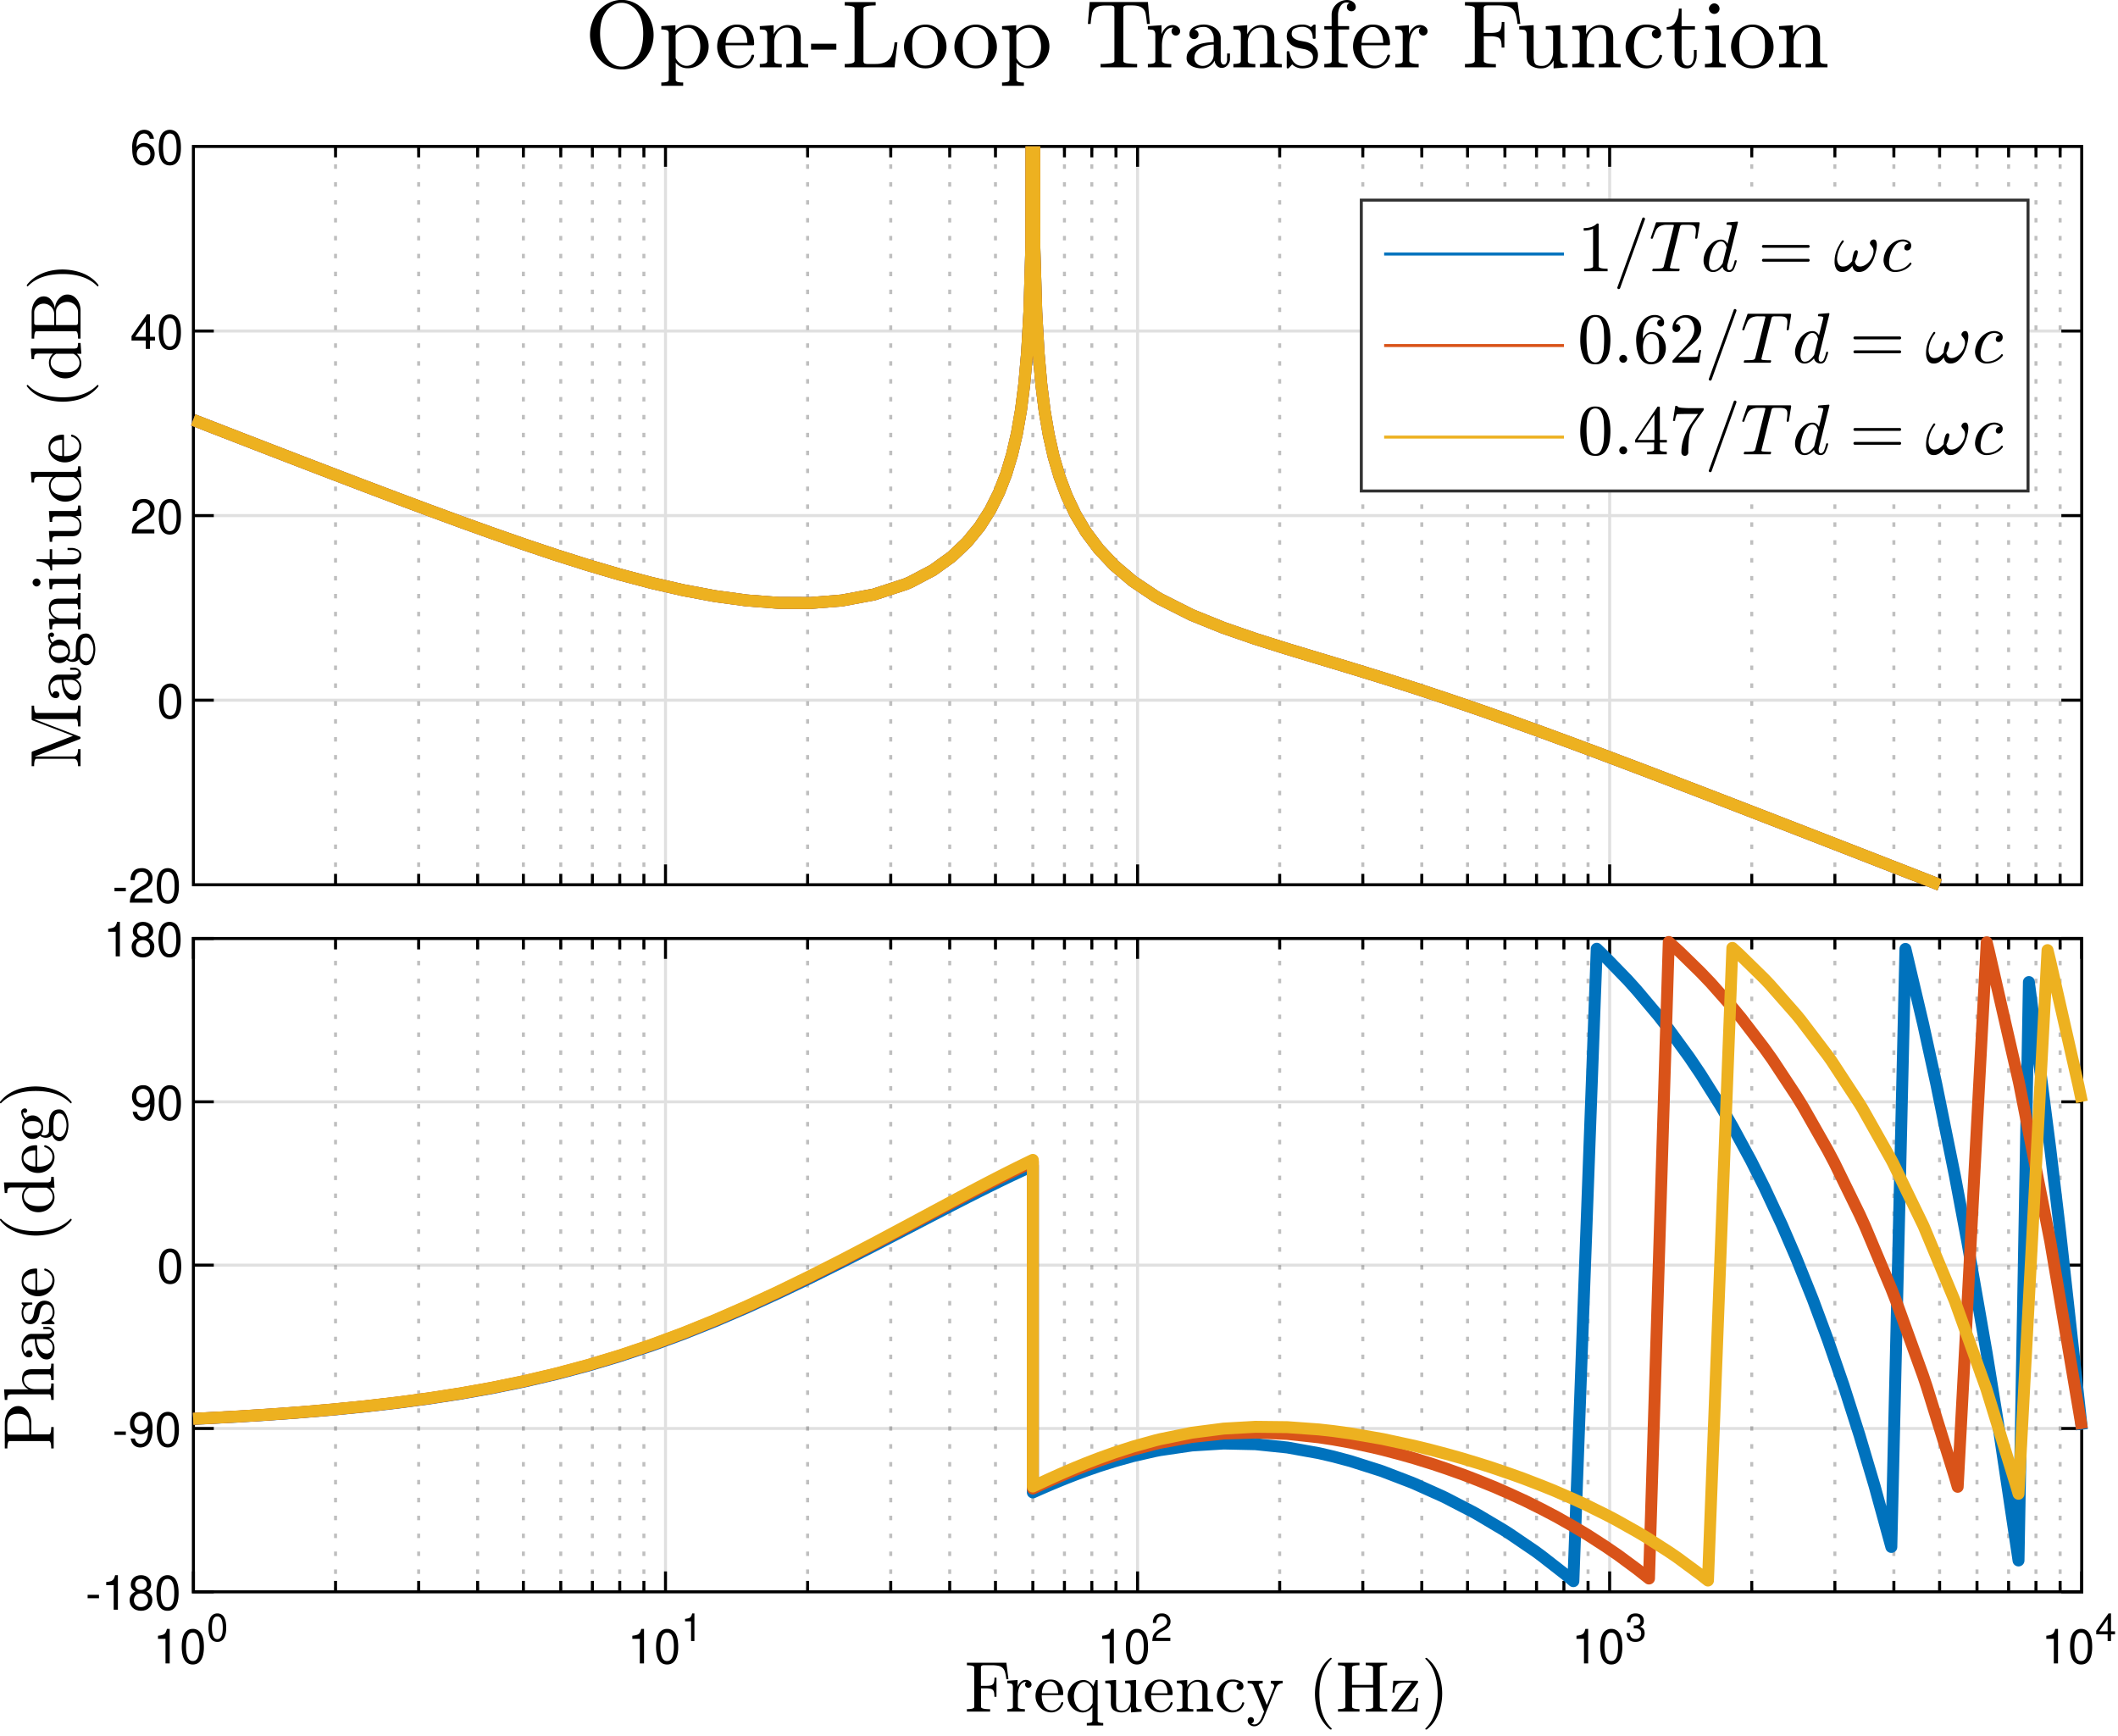 <svg xmlns="http://www.w3.org/2000/svg" xmlns:xlink="http://www.w3.org/1999/xlink" width="355pt" height="388" viewBox="0 0 355 291"><rect x="0" y="0" width="355" height="291" fill="#808080" stroke="none"/><path d="M-31.33-13.709h420v315h-420z" fill="#fff"/><path d="M32.42 148.291h316.5V24.541H32.42z" fill="#fff"/><path stroke-width=".5" stroke-dasharray=".75,2.25" stroke-linejoin="bevel" fill="none" stroke="#000" stroke-opacity=".251" d="M56.239 148.291V24.541M70.172 148.291V24.541M80.058 148.291V24.541M87.726 148.291V24.541M93.991 148.291V24.541M99.288 148.291V24.541M103.877 148.291V24.541M107.924 148.291V24.541M135.364 148.291V24.541M149.297 148.291V24.541M159.183 148.291V24.541M166.851 148.291V24.541M173.116 148.291V24.541M178.413 148.291V24.541M183.002 148.291V24.541M187.05 148.291V24.541M214.49 148.291V24.541M228.422 148.291V24.541M238.308 148.291V24.541M245.976 148.291V24.541M252.241 148.291V24.541M257.538 148.291V24.541M262.127 148.291V24.541M266.174 148.291V24.541M293.614 148.291V24.541M307.547 148.291V24.541M317.433 148.291V24.541M325.101 148.291V24.541M331.366 148.291V24.541M336.663 148.291V24.541M341.252 148.291V24.541M345.3 148.291V24.541"/><path stroke-width=".5" stroke-linejoin="round" fill="none" stroke="#323232" stroke-opacity=".149" d="M32.42 148.291V24.541M111.545 148.291V24.541M190.67 148.291V24.541M269.795 148.291V24.541M348.92 148.291V24.541M348.92 148.291H32.42M348.92 117.354H32.42M348.92 86.416H32.42M348.92 55.479H32.42M348.92 24.541H32.42"/><path stroke-width=".5" stroke-linecap="square" stroke-linejoin="round" fill="none" stroke="#000" d="M32.42 148.291h316.5M32.42 24.541h316.5M32.42 148.291v-3.165M111.545 148.291v-3.165M190.67 148.291v-3.165M269.795 148.291v-3.165M348.92 148.291v-3.165M32.42 24.541v3.165M111.545 24.541v3.165M190.67 24.541v3.165M269.795 24.541v3.165M348.92 24.541v3.165M32.42 148.291v-1.582M56.239 148.291v-1.582M70.172 148.291v-1.582M80.058 148.291v-1.582M87.726 148.291v-1.582M93.991 148.291v-1.582M99.288 148.291v-1.582M103.877 148.291v-1.582M107.924 148.291v-1.582M111.545 148.291v-1.582M135.364 148.291v-1.582M149.297 148.291v-1.582M159.183 148.291v-1.582M166.851 148.291v-1.582M173.116 148.291v-1.582M178.413 148.291v-1.582M183.002 148.291v-1.582M187.05 148.291v-1.582M190.67 148.291v-1.582M214.49 148.291v-1.582M228.422 148.291v-1.582M238.308 148.291v-1.582M245.976 148.291v-1.582M252.241 148.291v-1.582M257.538 148.291v-1.582M262.127 148.291v-1.582M266.174 148.291v-1.582M269.795 148.291v-1.582M293.614 148.291v-1.582M307.547 148.291v-1.582M317.433 148.291v-1.582M325.101 148.291v-1.582M331.366 148.291v-1.582M336.663 148.291v-1.582M341.252 148.291v-1.582M345.3 148.291v-1.582M348.92 148.291v-1.582M32.42 24.541v1.583M56.239 24.541v1.583M70.172 24.541v1.583M80.058 24.541v1.583M87.726 24.541v1.583M93.991 24.541v1.583M99.288 24.541v1.583M103.877 24.541v1.583M107.924 24.541v1.583M111.545 24.541v1.583M135.364 24.541v1.583M149.297 24.541v1.583M159.183 24.541v1.583M166.851 24.541v1.583M173.116 24.541v1.583M178.413 24.541v1.583M183.002 24.541v1.583M187.05 24.541v1.583M190.67 24.541v1.583M214.49 24.541v1.583M228.422 24.541v1.583M238.308 24.541v1.583M245.976 24.541v1.583M252.241 24.541v1.583M257.538 24.541v1.583M262.127 24.541v1.583M266.174 24.541v1.583M269.795 24.541v1.583M293.614 24.541v1.583M307.547 24.541v1.583M317.433 24.541v1.583M325.101 24.541v1.583M331.366 24.541v1.583M336.663 24.541v1.583M341.252 24.541v1.583M345.3 24.541v1.583M348.92 24.541v1.583M32.42 148.291V24.541M348.92 148.291V24.541M32.42 148.291h3.165M32.42 117.354h3.165M32.42 86.416h3.165M32.42 55.479h3.165M32.42 24.541h3.165M348.92 148.291h-3.165M348.92 117.354h-3.165M348.92 86.416h-3.165M348.92 55.479h-3.165M348.92 24.541h-3.165"/><symbol id="a"><path d="M.238.072H0V0h.238v.072z"/></symbol><symbol id="b"><path d="M.472.086H.099c.009.06.041.098.128.151l.1.056c.099.055.15.129.15.218a.21.21 0 0 1-.066.155.227.227 0 0 1-.161.056C.16.722.093.69.054.628A.282.282 0 0 1 .016.472h.088a.257.257 0 0 0 .021.102.135.135 0 0 0 .122.071c.08 0 .14-.058.14-.136C.387.451.354.401.291.365L.199.311C.051.226.008.158 0 0h.472v.086z"/></symbol><symbol id="c"><path d="M.232.746A.203.203 0 0 1 .069.667C.023.603 0 .507 0 .373 0 .129.08 0 .232 0c.15 0 .232.129.232.367 0 .14-.022.234-.069.3a.2.2 0 0 1-.163.079m0-.078C.327.668.374.571.374.375.374.169.328.073.23.073c-.093 0-.14.1-.14.299 0 .199.047.296.142.296z"/></symbol><use xlink:href="#a" transform="matrix(8 0 0 -8 19.188 149.371)"/><use xlink:href="#b" transform="matrix(8 0 0 -8 21.756 151.283)"/><use xlink:href="#c" transform="matrix(8 0 0 -8 26.276 151.475)"/><use xlink:href="#c" transform="matrix(8 0 0 -8 26.664 120.538)"/><use xlink:href="#b" transform="matrix(8 0 0 -8 22.092 89.408)"/><use xlink:href="#c" transform="matrix(8 0 0 -8 26.612 89.6)"/><symbol id="d"><path d="M.299.175V0h.088v.175h.105v.079H.387v.469H.322L0 .268V.175h.299m0 .079H.077l.222.319V.254z"/></symbol><use xlink:href="#d" transform="matrix(8 0 0 -8 22.044 58.479)"/><use xlink:href="#c" transform="matrix(8 0 0 -8 26.612 58.663)"/><symbol id="e"><path d="M.455.558C.438.676.362.746.254.746a.223.223 0 0 1-.19-.103A.52.52 0 0 1 0 .353C0 .231.017.154.06.09A.2.2 0 0 1 .238 0C.373 0 .47.101.47.242.47.375.38.469.253.469A.189.189 0 0 1 .09.39c.001.179.057.278.158.278.062 0 .105-.04.119-.11h.088M.242.391C.327.391.38.331.38.235.38.144.32.078.239.078.157.078.095.147.095.239c0 .09.06.152.147.152z"/></symbol><use xlink:href="#e" transform="matrix(8 0 0 -8 22.164 27.725)"/><use xlink:href="#c" transform="matrix(8 0 0 -8 26.612 27.725)"/><symbol id="f"><path d="M0 0v.035c.069 0 .103.02.103.06v.521C.103.637.069.648 0 .648v.035h.189C.197.683.202.68.205.672L.423.106.64.672c.002.007.008.011.016.011h.189V.648C.777.648.743.638.743.616v-.55c0-.02.034-.03.103-.03V0H.555v.035c.068 0 .103.01.103.032v.582L.412.01A.016.016 0 0 0 .395 0C.387 0 .381.004.378.011l-.243.63V.094c0-.04.034-.059.103-.059V0H0z"/></symbol><use xlink:href="#f" transform="matrix(0 -12 -12 0 13.5 128.411)"/><symbol id="g"><path d="M0 .11C0 .15.016.18.047.205A.276.276 0 0 0 .159.26c.044.01.086.015.125.015v.041c0 .02-.004.038-.013.056a.111.111 0 0 1-.036.045.087.087 0 0 1-.053.017c-.044 0-.078-.01-.1-.03A.039.039 0 0 0 .111.39.048.048 0 0 0 .125.355.047.047 0 0 0 .111.321.046.046 0 0 0 .077.307a.047.047 0 0 0-.034.014.047.047 0 0 0-.014.034c0 .036.016.062.048.079a.218.218 0 0 0 .187.008.166.166 0 0 0 .067-.05.115.115 0 0 0 .026-.075V.092A.08.08 0 0 1 .365.056.027.027 0 0 1 .391.04c.011 0 .02.006.025.017a.079.079 0 0 1 .008.035v.064h.03V.092A.085.085 0 0 0 .44.05.091.091 0 0 0 .41.017.081.081 0 0 0 .367.005a.068.068 0 0 0-.05.023.088.088 0 0 0-.024.054A.145.145 0 0 0 .161 0a.258.258 0 0 0-.075.011.151.151 0 0 0-.062.035A.085.085 0 0 0 0 .11m.081 0C.081.086.09.066.107.05A.087.087 0 0 1 .168.026a.11.11 0 0 1 .059.016c.017.011.031.026.042.044.01.019.015.039.015.059v.104A.308.308 0 0 1 .191.234.185.185 0 0 1 .112.187.107.107 0 0 1 .082.11z"/></symbol><use xlink:href="#g" transform="matrix(0 -12 -12 0 13.635 117.353)"/><symbol id="h"><path d="M0 .128C0 .152.009.173.026.19c.017.018.038.03.061.038a.1.1 0 0 0-.03.038.127.127 0 0 0 .02.132.14.14 0 0 0-.034.162.17.17 0 0 0 .09.078c.02.006.04.01.061.01.04 0 .076-.012.107-.035A.147.147 0 0 0 .408.66.045.045 0 0 0 .443.644.053.053 0 0 0 .457.607a.03.03 0 0 0-.01-.022.03.03 0 0 0-.043 0 .03.03 0 0 0-.009.022c0 .012.004.02.012.026A.124.124 0 0 1 .318.597a.133.133 0 0 0 .03-.044.132.132 0 0 0-.012-.128.16.16 0 0 0-.063-.053.178.178 0 0 0-.179.01.073.073 0 0 1 .003-.09.057.057 0 0 1 .044-.02h.082C.263.273.3.27.331.263A.16.16 0 0 0 .41.22C.432.198.443.167.443.128A.088.088 0 0 0 .406.055.23.23 0 0 0 .317.013.384.384 0 0 0 .222 0a.391.391 0 0 0-.096.013.23.23 0 0 0-.089.042A.088.088 0 0 0 0 .128m.056 0A.07.07 0 0 1 .083.072.173.173 0 0 1 .15.038.26.26 0 0 1 .222.027a.26.26 0 0 1 .072.011.169.169 0 0 1 .066.034.07.07 0 0 1 .027.056C.387.163.371.185.34.196A.389.389 0 0 1 .223.21H.141A.087.087 0 0 1 .1.2.087.087 0 0 1 .056.127M.194.38C.251.38.28.42.28.5a.18.18 0 0 1-.018.086C.25.61.227.62.194.62.162.621.14.61.127.587A.18.18 0 0 1 .11.5c0-.022.003-.042.007-.06A.088.088 0 0 1 .142.397.075.075 0 0 1 .194.38z"/></symbol><use xlink:href="#h" transform="matrix(0 -12 -12 0 15.973 111.499)"/><symbol id="i"><path d="M0 0v.035c.023 0 .042.002.056.006.015.003.022.012.022.026V.34C.078.358.075.37.07.378a.032.032 0 0 1-.023.015A.27.27 0 0 1 0 .396v.035l.145.01V.345a.174.174 0 0 0 .06.07.148.148 0 0 0 .085.028C.336.442.37.43.394.409.417.387.429.353.429.307v-.24C.43.053.437.044.451.04A.243.243 0 0 1 .507.035V0H.278v.035c.023 0 .042.002.056.006.015.003.022.012.022.026v.237c0 .033-.004.06-.014.08C.332.405.313.416.284.416A.118.118 0 0 1 .188.37.164.164 0 0 1 .151.264V.067C.151.053.16.044.173.04A.24.24 0 0 1 .23.035V0H0z"/></symbol><use xlink:href="#i" transform="matrix(0 -12 -12 0 13.5 105.476)"/><symbol id="j"><path d="M0 0v.035c.023 0 .042.002.056.006.015.003.022.012.022.026V.34C.078.366.073.38.063.387a.13.13 0 0 1-.059.009v.035l.144.01V.068c0-.014.007-.023.02-.026a.193.193 0 0 1 .05-.006V0H0m.042.614c0 .014.006.027.017.038a.052.052 0 0 0 .066.01.056.056 0 0 0 .028-.048.052.052 0 0 0-.017-.038.053.053 0 0 0-.077 0 .052.052 0 0 0-.017.038z"/></symbol><use xlink:href="#j" transform="matrix(0 -12 -12 0 13.5 98.797)"/><symbol id="k"><path d="M.083.131v.276H0v.026c.044 0 .076.02.096.061.02.04.031.085.031.132h.029V.442h.14V.407h-.14V.133A.18.18 0 0 1 .169.061C.18.04.196.029.22.029.244.03.26.04.27.062a.17.17 0 0 1 .015.071v.06h.029V.13A.173.173 0 0 0 .301.07.12.12 0 0 0 .268.02.08.08 0 0 0 .213 0a.128.128 0 0 0-.095.036.132.132 0 0 0-.035.095z"/></symbol><use xlink:href="#k" transform="matrix(0 -12 -12 0 13.635 95.604)"/><symbol id="l"><path d="M.078.13v.221C.078.37.075.381.07.39a.032.032 0 0 1-.023.014A.27.27 0 0 1 0 .407v.035l.151.011V.13A.27.27 0 0 1 .157.07.052.052 0 0 1 .18.036a.122.122 0 0 1 .058-.01.1.1 0 0 1 .086.044c.02.03.031.064.031.102v.178C.356.37.354.381.348.39a.034.034 0 0 1-.023.014.262.262 0 0 1-.047.003v.035L.43.453v-.35c0-.019.003-.031.008-.04A.036.036 0 0 1 .46.05.324.324 0 0 1 .507.046V.011L.36 0v.084a.16.16 0 0 0-.051-.06A.124.124 0 0 0 .234 0 .193.193 0 0 0 .12.03C.092.05.078.084.078.13z"/></symbol><use xlink:href="#l" transform="matrix(0 -12 -12 0 13.635 90.809)"/><symbol id="m"><path d="M.21 0C.173 0 .137.01.104.032a.224.224 0 0 0-.076.084.24.24 0 0 0 .002.223c.02.035.047.063.08.083.035.02.072.031.113.031A.169.169 0 0 0 .348.395v.208c0 .018-.003.03-.009.039a.032.032 0 0 1-.023.014A.262.262 0 0 1 .27.66v.035l.148.011V.102c0-.018.003-.03.008-.039A.036.036 0 0 1 .449.05.324.324 0 0 1 .496.046V.011L.345 0v.063A.183.183 0 0 0 .21 0M.109.098A.142.142 0 0 1 .154.046a.11.11 0 0 1 .063-.02C.244.026.27.034.293.05s.04.037.052.062v.24a.152.152 0 0 1-.07.066.12.12 0 0 1-.047.01.118.118 0 0 1-.084-.03A.157.157 0 0 1 .1.321.36.36 0 0 1 .087.226C.087.2.088.176.09.156A.2.2 0 0 1 .109.098z"/></symbol><use xlink:href="#m" transform="matrix(0 -12 -12 0 13.635 84.101)"/><symbol id="n"><path d="M.221 0A.21.21 0 0 0 .11.032.232.232 0 0 0 0 .23c0 .04.009.077.026.112a.224.224 0 0 0 .075.085.184.184 0 0 0 .106.032c.03 0 .057-.005.08-.015A.147.147 0 0 0 .343.4.19.19 0 0 0 .376.337.28.28 0 0 0 .387.255C.387.247.384.242.377.242h-.29v-.01c0-.056.011-.103.034-.143C.143.049.18.029.23.029c.02 0 .04.005.057.014.017.01.032.022.045.038a.135.135 0 0 1 .026.052C.36.136.36.138.362.14a.009.009 0 0 0 .006.003h.009c.007 0 .01-.004.01-.013a.167.167 0 0 0-.06-.093A.168.168 0 0 0 .22 0M.088.267h.228c0 .025-.003.05-.01.076A.143.143 0 0 1 .27.407a.084.084 0 0 1-.064.026C.169.433.14.415.119.38A.22.22 0 0 1 .09.267z"/></symbol><use xlink:href="#n" transform="matrix(0 -12 -12 0 13.635 77.499)"/><symbol id="o"><path d="M.213.002a.488.488 0 0 0-.096.101.59.59 0 0 0-.104.256.793.793 0 0 0 .038.418C.07.821.091.861.118.9a.48.48 0 0 0 .1.101h.01L.231.997A.008.008 0 0 0 .235.991c0-.003 0-.005-.002-.006a.51.51 0 0 1-.134-.22.745.745 0 0 1-.028-.127A1.042 1.042 0 0 1 .062.5c0-.212.057-.373.17-.483C.234.015.235.012.235.01L.232.003C.23.001.229 0 .227 0h-.01C.216 0 .214 0 .214.002z"/></symbol><use xlink:href="#o" transform="matrix(0 -12 -12 0 16.5 67.334)"/><use xlink:href="#m" transform="matrix(0 -12 -12 0 13.635 63.434)"/><symbol id="p"><path d="M0 0v.035c.069 0 .103.01.103.032v.55c0 .02-.034.03-.103.03v.036h.368A.283.283 0 0 0 .47.663.207.207 0 0 0 .556.604.133.133 0 0 0 .59.514.128.128 0 0 0 .54.41.255.255 0 0 0 .423.357.214.214 0 0 0 .588.269.141.141 0 0 0 .616.184.153.153 0 0 0 .584.087.212.212 0 0 0 .5.022.26.26 0 0 0 .396 0H0m.19.067C.19.053.194.044.202.04A.112.112 0 0 1 .241.035h.127c.026 0 .05.007.072.02a.15.15 0 0 1 .073.13.18.18 0 0 1-.016.073.152.152 0 0 1-.047.06.107.107 0 0 1-.068.024H.19V.067m0 .301h.15a.149.149 0 0 1 .137.09.143.143 0 0 1-.022.149.117.117 0 0 1-.087.04H.212a.026.026 0 0 1-.016-.01C.192.634.19.627.19.618V.367z"/></symbol><use xlink:href="#p" transform="matrix(0 -12 -12 0 13.5 56.756)"/><symbol id="q"><path d="M.009 0C.003 0 0 .003 0 .009c0 .003 0 .005.002.006.114.111.17.273.17.485 0 .212-.055.373-.168.483C0 .985 0 .987 0 .99c0 .002 0 .004.002.006A.009.009 0 0 0 .01 1h.01C.02 1 .021 1 .022.998A.492.492 0 0 0 .143.86a.624.624 0 0 0 .07-.172.786.786 0 0 0-.028-.462.557.557 0 0 0-.066-.123.483.483 0 0 0-.1-.103h-.01z"/></symbol><use xlink:href="#q" transform="matrix(0 -12 -12 0 16.5 47.992)"/><path stroke-width="2" stroke-linejoin="round" fill="none" stroke="#0072bd" d="m32.382 70.376 2.17.844 5.33 2.069 5.33 2.064 5.328 2.056 5.33 2.047 5.33 2.034 5.329 2.016 5.329 1.992 5.33 1.96 5.329 1.916 5.33 1.86 5.329 1.786 5.329 1.69 5.33 1.566 5.329 1.413 5.33 1.225 5.328.996 5.33.725 5.33.404 5.329.027 5.329-.427 5.33-.994 5.329-1.742.78-.334 3.786-1.995 3.129-2.248 2.585-2.447 2.135-2.616 1.763-2.769 1.458-2.923 1.203-3.093.995-3.295.821-3.554.679-3.909.56-4.429.464-5.264.382-6.812.316-10.641.026-17.047M173.352 24.527l.025 17.072.316 10.672.383 6.849.463 5.309.56 4.483.68 3.974.82 3.635.995 3.393 1.204 3.213 1.457 3.072 1.764 2.955 2.135 2.85 2.585 2.751 3.128 2.649 3.787 2.542.78.457 5.33 2.684 5.329 2.153 5.329 1.842 5.33 1.678.14.042 5.174 1.563.015.005 2.418.726 2.74.828.171.052 5.004 1.541.325.1 4.849 1.544.48.154 4.694 1.55.636.21 4.538 1.55.792.27 4.382 1.543.947.334 4.227 1.525 1.102.397 4.072 1.498 1.258.462 3.916 1.463 1.413.528 3.76 1.42 1.57.593 3.605 1.374 1.724.658 3.45 1.323 1.88.721 3.294 1.27 2.035.785 3.139 1.215 2.19.848 2.984 1.158 2.345.91 2.829 1.1 2.5.972 2.674 1.04 2.656 1.035 2.518.982 2.812 1.096 2.362.921 2.967 1.158 2.207.861.565.221"/><path stroke-width="2" stroke-linejoin="round" fill="none" stroke="#d95319" d="m32.382 70.376 2.17.844 5.33 2.069 5.33 2.064 5.328 2.056 5.33 2.047 5.33 2.034 5.329 2.016 5.329 1.992 5.33 1.96 5.329 1.916 5.33 1.86 5.329 1.786 5.329 1.69 5.33 1.566 5.329 1.413 5.33 1.225 5.328.996 5.33.725 5.33.404 5.329.027 5.329-.427 5.33-.994 5.329-1.742.78-.334 3.786-1.995 3.129-2.248 2.585-2.447 2.135-2.616 1.763-2.769 1.458-2.923 1.203-3.093.995-3.295.821-3.554.679-3.909.56-4.429.464-5.264.382-6.812.316-10.641.026-17.047M173.352 24.527l.025 17.072.316 10.672.383 6.849.463 5.309.56 4.483.68 3.974.82 3.635.995 3.393 1.204 3.213 1.457 3.072 1.764 2.955 2.135 2.85 2.585 2.751 3.128 2.649 3.787 2.542.78.457 5.33 2.684 5.329 2.153 5.329 1.842 5.33 1.678 5.329 1.61 2.418.726 2.911.88 3.415 1.052 1.914.59 3.26 1.037 2.07.66 3.104 1.025 2.225.735 2.95 1.007 2.38.814 2.793.983 2.536.893 2.638.951 2.691.971 2.483.913 2.847 1.047 2.327.87 3.002 1.12 2.172.821 3.158 1.193 2.016.769 3.313 1.263 1.861.714 3.468 1.33 1.706.658 3.624 1.397 1.55.6 3.779 1.463 1.395.541 3.934 1.527 1.24.482 4.09 1.59 1.084.422 4.245 1.653.93.362 4.4 1.716.773.302 4.556 1.777.618.241 2.154.841"/><path stroke-width="2" stroke-linejoin="round" fill="none" stroke="#edb120" d="m32.382 70.376 2.17.844 5.33 2.069 5.33 2.064 5.328 2.056 5.33 2.047 5.33 2.034 5.329 2.016 5.329 1.992 5.33 1.96 5.329 1.916 5.33 1.86 5.329 1.786 5.329 1.69 5.33 1.566 5.329 1.413 5.33 1.225 5.328.996 5.33.725 5.33.404 5.329.027 5.329-.427 5.33-.994 5.329-1.742.78-.334 3.786-1.995 3.129-2.248 2.585-2.447 2.135-2.616 1.763-2.769 1.458-2.923 1.203-3.093.995-3.295.821-3.554.679-3.909.56-4.429.464-5.264.382-6.812.316-10.641.026-17.047M173.352 24.527l.025 17.072.316 10.672.383 6.849.463 5.309.56 4.483.68 3.974.82 3.635.995 3.393 1.204 3.213 1.457 3.072 1.764 2.955 2.135 2.85 2.585 2.751 3.128 2.649 3.787 2.542.78.457 5.33 2.684 5.329 2.153 5.329 1.842 5.33 1.678 5.329 1.61 2.418.726 2.911.88 5.33 1.641 5.329 1.698 2.642.872 2.687.888 2.487.85 2.843.97 2.33.822 2.999 1.055 2.176.785 3.153 1.137 2.02.743 3.31 1.217 1.865.697 3.464 1.294 1.71.646 3.62 1.367 1.554.593 3.775 1.439 1.399.536 3.93 1.508 1.244.48 4.086 1.575 1.088.421 4.241 1.642.933.362 4.396 1.706.778.302 4.552 1.77.622.242 4.707 1.833.467.182 4.863 1.896.31.121 5.019 1.958.156.06 2.616 1.022"/><path d="M32.42 266.791h316.5v-109.5H32.42z" fill="#fff"/><path stroke-width=".5" stroke-dasharray=".75,2.25" stroke-linejoin="bevel" fill="none" stroke="#000" stroke-opacity=".251" d="M56.239 266.791v-109.5M70.172 266.791v-109.5M80.058 266.791v-109.5M87.726 266.791v-109.5M93.991 266.791v-109.5M99.288 266.791v-109.5M103.877 266.791v-109.5M107.924 266.791v-109.5M135.364 266.791v-109.5M149.297 266.791v-109.5M159.183 266.791v-109.5M166.851 266.791v-109.5M173.116 266.791v-109.5M178.413 266.791v-109.5M183.002 266.791v-109.5M187.05 266.791v-109.5M214.49 266.791v-109.5M228.422 266.791v-109.5M238.308 266.791v-109.5M245.976 266.791v-109.5M252.241 266.791v-109.5M257.538 266.791v-109.5M262.127 266.791v-109.5M266.174 266.791v-109.5M293.614 266.791v-109.5M307.547 266.791v-109.5M317.433 266.791v-109.5M325.101 266.791v-109.5M331.366 266.791v-109.5M336.663 266.791v-109.5M341.252 266.791v-109.5M345.3 266.791v-109.5"/><path stroke-width=".5" stroke-linejoin="round" fill="none" stroke="#323232" stroke-opacity=".149" d="M32.42 266.791v-109.5M111.545 266.791v-109.5M190.67 266.791v-109.5M269.795 266.791v-109.5M348.92 266.791v-109.5M348.92 266.791H32.42M348.92 239.416H32.42M348.92 212.041H32.42M348.92 184.666H32.42M348.92 157.291H32.42"/><path stroke-width=".5" stroke-linecap="square" stroke-linejoin="round" fill="none" stroke="#000" d="M32.42 266.791h316.5M32.42 157.291h316.5M32.42 266.791v-3.165M111.545 266.791v-3.165M190.67 266.791v-3.165M269.795 266.791v-3.165M348.92 266.791v-3.165M32.42 157.291v3.165M111.545 157.291v3.165M190.67 157.291v3.165M269.795 157.291v3.165M348.92 157.291v3.165M32.42 266.791v-1.582M56.239 266.791v-1.582M70.172 266.791v-1.582M80.058 266.791v-1.582M87.726 266.791v-1.582M93.991 266.791v-1.582M99.288 266.791v-1.582M103.877 266.791v-1.582M107.924 266.791v-1.582M111.545 266.791v-1.582M135.364 266.791v-1.582M149.297 266.791v-1.582M159.183 266.791v-1.582M166.851 266.791v-1.582M173.116 266.791v-1.582M178.413 266.791v-1.582M183.002 266.791v-1.582M187.05 266.791v-1.582M190.67 266.791v-1.582M214.49 266.791v-1.582M228.422 266.791v-1.582M238.308 266.791v-1.582M245.976 266.791v-1.582M252.241 266.791v-1.582M257.538 266.791v-1.582M262.127 266.791v-1.582M266.174 266.791v-1.582M269.795 266.791v-1.582M293.614 266.791v-1.582M307.547 266.791v-1.582M317.433 266.791v-1.582M325.101 266.791v-1.582M331.366 266.791v-1.582M336.663 266.791v-1.582M341.252 266.791v-1.582M345.3 266.791v-1.582M348.92 266.791v-1.582M32.42 157.291v1.583M56.239 157.291v1.583M70.172 157.291v1.583M80.058 157.291v1.583M87.726 157.291v1.583M93.991 157.291v1.583M99.288 157.291v1.583M103.877 157.291v1.583M107.924 157.291v1.583M111.545 157.291v1.583M135.364 157.291v1.583M149.297 157.291v1.583M159.183 157.291v1.583M166.851 157.291v1.583M173.116 157.291v1.583M178.413 157.291v1.583M183.002 157.291v1.583M187.05 157.291v1.583M190.67 157.291v1.583M214.49 157.291v1.583M228.422 157.291v1.583M238.308 157.291v1.583M245.976 157.291v1.583M252.241 157.291v1.583M257.538 157.291v1.583M262.127 157.291v1.583M266.174 157.291v1.583M269.795 157.291v1.583M293.614 157.291v1.583M307.547 157.291v1.583M317.433 157.291v1.583M325.101 157.291v1.583M331.366 157.291v1.583M336.663 157.291v1.583M341.252 157.291v1.583M345.3 157.291v1.583M348.92 157.291v1.583"/><symbol id="r"><path d="M.157.515V0h.088v.723H.187C.156.612.136.597 0 .579V.515h.157z"/></symbol><use xlink:href="#r" transform="matrix(8 0 0 -8 26.486 278.791)"/><use xlink:href="#c" transform="matrix(8 0 0 -8 30.462 278.975)"/><use xlink:href="#c" transform="matrix(6.4 0 0 -6.4 34.945 275.188)"/><use xlink:href="#r" transform="matrix(8 0 0 -8 105.986 278.791)"/><use xlink:href="#c" transform="matrix(8 0 0 -8 109.962 278.975)"/><use xlink:href="#r" transform="matrix(6.4 0 0 -6.4 114.823 275.041)"/><use xlink:href="#r" transform="matrix(8 0 0 -8 184.736 278.791)"/><use xlink:href="#c" transform="matrix(8 0 0 -8 188.712 278.975)"/><use xlink:href="#b" transform="matrix(6.4 0 0 -6.4 193.138 275.035)"/><use xlink:href="#r" transform="matrix(8 0 0 -8 264.236 278.791)"/><use xlink:href="#c" transform="matrix(8 0 0 -8 268.212 278.975)"/><symbol id="s"><path d="M.189.356h.048C.333.356.384.311.384.224.384.133.329.078.238.078c-.097 0-.144.049-.15.155H0A.307.307 0 0 1 .031.105C.068.035.137 0 .234 0c.146 0 .24.088.24.225 0 .092-.035.142-.12.172.066.027.099.077.099.15 0 .124-.081.199-.216.199C.094.746.018.666.015.513h.088a.206.206 0 0 0 .016.091c.02.041.064.065.119.065.078 0 .125-.047.125-.125C.363.493.345.462.306.445A.326.326 0 0 0 .189.43V.356z"/></symbol><use xlink:href="#s" transform="matrix(6.4 0 0 -6.4 272.625 275.188)"/><use xlink:href="#r" transform="matrix(8 0 0 -8 342.986 278.791)"/><use xlink:href="#c" transform="matrix(8 0 0 -8 346.962 278.975)"/><use xlink:href="#d" transform="matrix(6.4 0 0 -6.4 351.35 275.041)"/><path stroke-width=".5" stroke-linecap="square" stroke-linejoin="round" fill="none" stroke="#000" d="M32.42 266.791v-109.5M348.92 266.791v-109.5M32.42 266.791h3.165M32.42 239.416h3.165M32.42 212.041h3.165M32.42 184.666h3.165M32.42 157.291h3.165M348.92 266.791h-3.165M348.92 239.416h-3.165M348.92 212.041h-3.165M348.92 184.666h-3.165M348.92 157.291h-3.165"/><symbol id="t"><path d="M.354.404c.074.045.097.081.097.149 0 .114-.087.193-.213.193C.113.746.025.667.025.554c0-.069.023-.104.096-.15C.04.363 0 .304 0 .224 0 .092.097 0 .238 0c.14 0 .238.092.238.224 0 .08-.04.139-.122.18M.238.668C.313.668.361.623.361.551.361.483.312.438.238.438.163.438.115.483.115.553s.048.115.123.115m0-.304C.326.364.386.306.386.222.386.135.327.078.236.078.15.078.09.137.09.221c0 .086.059.143.148.143z"/></symbol><use xlink:href="#a" transform="matrix(8 0 0 -8 14.688 267.871)"/><use xlink:href="#r" transform="matrix(8 0 0 -8 17.8 269.791)"/><use xlink:href="#t" transform="matrix(8 0 0 -8 21.728 269.975)"/><use xlink:href="#c" transform="matrix(8 0 0 -8 26.224 269.975)"/><symbol id="u"><path d="M.015.188C.032.07.108 0 .216 0c.079 0 .149.038.191.103a.529.529 0 0 1 .064.29.453.453 0 0 1-.06.263.204.204 0 0 1-.179.09C.097.746 0 .645 0 .505 0 .372.09.278.218.278c.067 0 .117.024.162.079C.379.177.323.078.222.078c-.062 0-.105.04-.119.11H.015m.216.481C.313.669.375.6.375.507.375.418.315.356.228.356.143.356.09.416.09.512c0 .091.059.157.141.157z"/></symbol><use xlink:href="#a" transform="matrix(8 0 0 -8 19.188 240.496)"/><use xlink:href="#u" transform="matrix(8 0 0 -8 21.788 242.6)"/><use xlink:href="#c" transform="matrix(8 0 0 -8 26.276 242.6)"/><use xlink:href="#c" transform="matrix(8 0 0 -8 26.664 215.225)"/><use xlink:href="#u" transform="matrix(8 0 0 -8 22.124 187.85)"/><use xlink:href="#c" transform="matrix(8 0 0 -8 26.612 187.85)"/><use xlink:href="#r" transform="matrix(8 0 0 -8 18.136 160.291)"/><use xlink:href="#t" transform="matrix(8 0 0 -8 22.064 160.475)"/><use xlink:href="#c" transform="matrix(8 0 0 -8 26.56 160.475)"/><symbol id="v"><path d="M0 0v.035c.069 0 .103.01.103.032v.55c0 .02-.034.03-.103.03v.036h.356a.286.286 0 0 0 .11-.022.223.223 0 0 0 .09-.066.152.152 0 0 0 .035-.1.146.146 0 0 0-.036-.098.228.228 0 0 0-.09-.064.295.295 0 0 0-.109-.021h-.16V.067C.196.046.23.035.299.035V0H0m.193.342h.136c.036 0 .066.005.089.015a.1.1 0 0 1 .05.05c.01.022.016.052.016.088C.484.55.472.59.448.612.424.636.384.648.328.648H.245c-.012 0-.022 0-.029-.002A.026.026 0 0 1 .2.638C.195.633.193.626.193.616V.342z"/></symbol><use xlink:href="#v" transform="matrix(0 -12 -12 0 9 242.76)"/><symbol id="w"><path d="M0 0v.035c.023 0 .042.002.056.006.015.003.022.012.022.026v.525C.078.61.075.622.07.63a.032.032 0 0 1-.023.015A.27.27 0 0 1 0 .648v.035l.148.01V.35a.17.17 0 0 0 .059.067.145.145 0 0 0 .083.025C.336.442.37.43.394.409.417.387.429.353.429.307v-.24C.43.053.437.044.451.04A.243.243 0 0 1 .507.035V0H.278v.035c.023 0 .042.002.056.006.015.003.022.012.022.026v.237c0 .033-.004.06-.014.08C.332.405.313.416.284.416A.118.118 0 0 1 .188.37.164.164 0 0 1 .151.264V.067C.151.053.16.044.173.04A.24.24 0 0 1 .23.035V0H0z"/></symbol><use xlink:href="#w" transform="matrix(0 -12 -12 0 9 234.634)"/><use xlink:href="#g" transform="matrix(0 -12 -12 0 9.135 227.844)"/><symbol id="x"><path d="M0 .008v.163C0 .177.003.18.009.18H.02C.025.18.028.177.029.171.047.075.092.026.164.026c.031 0 .058.008.079.022.021.014.032.036.032.066A.07.07 0 0 1 .25.17.131.131 0 0 1 .19.2L.125.213a.23.23 0 0 0-.061.023.133.133 0 0 0-.045.04A.1.1 0 0 0 0 .334c0 .03.008.054.023.072a.129.129 0 0 0 .06.04.246.246 0 0 0 .08.013.15.15 0 0 0 .09-.027l.029.025c0 .002.001.002.005.002h.007C.296.46.298.46.299.457A.007.007 0 0 0 .302.45v-.13C.302.313.299.31.294.31H.282c-.006 0-.01.003-.01.01 0 .034-.009.062-.028.083a.104.104 0 0 1-.081.032.173.173 0 0 1-.079-.017C.063.41.052.39.052.362.052.344.06.328.075.316A.156.156 0 0 1 .131.291L.199.278A.202.202 0 0 0 .262.252.14.14 0 0 0 .31.205.119.119 0 0 0 .327.141.146.146 0 0 0 .314.078.118.118 0 0 0 .279.034.143.143 0 0 0 .227.008.239.239 0 0 0 .164 0a.15.15 0 0 0-.107.042L.02.002C.02.001.018 0 .015 0H.009C.003 0 0 .003 0 .008z"/></symbol><use xlink:href="#x" transform="matrix(0 -12 -12 0 9.135 221.926)"/><use xlink:href="#n" transform="matrix(0 -12 -12 0 9.135 217.257)"/><use xlink:href="#o" transform="matrix(0 -12 -12 0 12 207.092)"/><use xlink:href="#m" transform="matrix(0 -12 -12 0 9.135 203.193)"/><use xlink:href="#n" transform="matrix(0 -12 -12 0 9.135 196.59)"/><use xlink:href="#h" transform="matrix(0 -12 -12 0 11.473 191.257)"/><use xlink:href="#q" transform="matrix(0 -12 -12 0 12 184.917)"/><path stroke-width="2" stroke-linejoin="round" fill="none" stroke="#0072bd" d="m32.382 237.809 2.17-.1 5.33-.285 5.33-.333 5.328-.389 5.33-.451 5.33-.526 5.329-.611 5.329-.709 5.33-.82 5.329-.946 5.33-1.086 5.329-1.243 5.329-1.41 5.33-1.589 5.329-1.772 5.33-1.954 5.328-2.13 5.33-2.29 5.33-2.434 5.329-2.552 5.329-2.65 5.33-2.72 5.329-2.763.78-.406 3.786-1.971 3.129-1.62 2.585-1.323 2.135-1.078 1.763-.879 1.458-.715 1.203-.582.995-.475.821-.387.679-.317.56-.26.464-.212.382-.174.316-.143.261-.118v54.75l.261-.117.316-.141.383-.17.463-.204.56-.244.68-.292.82-.348.995-.412 1.204-.486 1.457-.567 1.764-.655 2.135-.743 2.585-.822 3.128-.873 3.787-.865.78-.151 5.33-.78 5.329-.33 5.329.116 5.33.549.14.023 5.174.93.015.004 2.418.562 2.74.731.171.047 5.004 1.593.325.112 4.849 1.86.48.199 4.694 2.108.636.309 4.538 2.352.792.443 4.382 2.605.947.608 4.227 2.876 1.102.81 4.072 3.173 1.258 1.06 3.916-105.997 1.413 1.366 3.76 3.872 1.57 1.745 3.605 4.283 1.724 2.212 3.45 4.739 1.88 2.788 3.294 5.241 2.035 3.497 3.139 5.792 2.19 4.366 2.984 6.393 2.345 5.43 2.829 7.042 2.5 6.729 2.674 7.74 2.656 8.311 2.518 8.482 2.812 10.236 2.362-100.237 2.967 12.573 2.207 10.074 3.122 15.406 2.052 10.905 3.278 18.833 1.896 11.738 3.433 22.974 1.74-96.948 3.59 27.972 1.585 13.316 3.716 33.74"/><path stroke-width="2" stroke-linejoin="round" fill="none" stroke="#d95319" d="m32.382 237.798 2.17-.1 5.33-.288 5.33-.335 5.328-.391 5.33-.455 5.33-.53 5.329-.615 5.329-.713 5.33-.826 5.329-.953 5.33-1.094 5.329-1.252 5.329-1.421 5.33-1.601 5.329-1.787 5.33-1.972 5.328-2.15 5.33-2.314 5.33-2.46 5.329-2.584 5.329-2.686 5.33-2.764 5.329-2.814.78-.414 3.786-2.014 3.129-1.657 2.585-1.358 2.135-1.11 1.763-.904 1.458-.738 1.203-.603.995-.491.821-.402.679-.33.56-.269.464-.22.382-.182.316-.15.261-.122v54.75l.261-.122.316-.147.383-.178.463-.213.56-.255.68-.306.82-.365.995-.433 1.204-.513 1.457-.6 1.764-.699 2.135-.797 2.585-.893 3.128-.965 3.787-.99.78-.18 5.33-.984 5.329-.57 5.329-.162 5.33.222 5.329.576 2.418.368 2.911.527 3.415.738 1.914.447 3.26.861 2.07.59 3.104.963 2.225.746 2.95 1.051 2.38.917 2.793 1.134 2.536 1.113 2.638 1.216 2.691 1.34 2.483 1.302 2.847 1.613 2.327 1.39 3.002 1.94 2.172 1.486 3.158 2.334 2.016 1.584 3.313-106.687 1.861 1.683 3.468 3.393 1.706 1.782 3.624 4.093 1.55 1.875 3.779 4.941 1.395 1.956 3.934 5.964 1.24 2.017 4.09 7.196 1.084 2.05 4.245 8.679.93 2.042 4.4 10.46.773 1.979 4.556 12.6.618 1.84 4.711 15.164.463 1.603 4.867-91.263.307 1.24 5.022 21.915.152.714 5.174 26.294.003.02 5.171 30.537.13.834"/><path stroke-width="2" stroke-linejoin="round" fill="none" stroke="#edb120" d="m32.382 237.792 2.17-.1 5.33-.289 5.33-.336 5.328-.392 5.33-.457 5.33-.531 5.329-.617 5.329-.717 5.33-.828 5.329-.956 5.33-1.099 5.329-1.256 5.329-1.426 5.33-1.608 5.329-1.794 5.33-1.98 5.328-2.16 5.33-2.326 5.33-2.474 5.329-2.6 5.329-2.705 5.33-2.785 5.329-2.84.78-.418 3.786-2.034 3.129-1.677 2.585-1.375 2.135-1.125 1.763-.918 1.458-.75 1.203-.612.995-.5.821-.41.679-.334.56-.275.464-.225.382-.185.316-.152.261-.126v54.75l.261-.124.316-.15.383-.181.463-.218.56-.261.68-.313.82-.373.995-.445 1.204-.525 1.457-.618 1.764-.72 2.135-.824 2.585-.928 3.128-1.012 3.787-1.053.78-.192 5.33-1.087 5.329-.69 5.329-.302 5.33.059 5.329.385 2.418.272 2.911.401 5.33.925 5.329 1.148 2.642.645 2.687.71 2.487.694 2.843.86 2.33.737 2.999 1.026 2.176.776 3.153 1.216 2.02.815 3.31 1.44 1.865.852 3.464 1.71 1.71.888 3.62 2.033 1.554.923 3.775 2.424 1.399.953 3.93 2.897 1.244.976 4.086-106.031 1.088.987 4.241 4.158.933.978 4.396 4.99.778.945 4.552 5.989.622.878 4.707 7.19.467.765 4.863 8.63.31.594 5.019 10.355.156.346 5.173 12.42v.002l5.175 14.424.155.466 5.019 16.289.31 1.087 4.864-91.121.465 1.9 4.709 20.719.593 2.817"/><path d="M339.92 82.291v-48.75H228.17v48.75z" fill="#fff"/><symbol id="y"><path d="M.006 0v.035c.083 0 .125.01.125.032v.525A.302.302 0 0 0 0 .567v.035c.082 0 .143.021.185.064H.2A.009.009 0 0 0 .206.663C.208.661.209.66.209.657v-.59c0-.021.042-.032.125-.032V0H.006z"/></symbol><use xlink:href="#y" transform="matrix(12 0 0 -12 265.444 45.455)"/><symbol id="z"><path d="m0 .02.001.004.348.964a.016.016 0 0 0 .006.009A.02.02 0 0 0 .367 1a.02.02 0 0 0 .02-.02V.976L.039.012A.02.02 0 0 0 .02 0a.02.02 0 0 0-.014.006A.02.02 0 0 0 0 .02z"/></symbol><use xlink:href="#z" transform="matrix(12 0 0 -12 271.075 48.455)"/><symbol id="A"><path d="M.022.013c0 .002 0 .005.002.009a.035.035 0 0 0 .004.01.01.01 0 0 0 .008.003C.093.035.131.037.15.04c.018.005.029.014.032.029l.137.55A.066.066 0 0 1 .323.64c0 .005-.011.008-.035.008H.23a.214.214 0 0 1-.104-.02.13.13 0 0 1-.053-.055A1 1 0 0 1 .03.463C.027.457.024.454.02.454H.01C.003.454 0 .458 0 .467l.071.207c.002.006.005.01.01.01h.59C.68.683.683.678.683.67L.65.463.646.457.639.454H.63C.624.454.62.458.62.467c.007.047.01.08.01.1C.63.59.627.608.617.62a.064.064 0 0 1-.038.023.31.31 0 0 1-.06.005h-.06A.089.089 0 0 1 .422.643C.416.64.41.63.406.613L.27.066V.06L.266.056C.267.048.272.042.282.04A.766.766 0 0 1 .393.035C.4.035.403.031.403.022A.109.109 0 0 0 .397.004C.397 0 .392 0 .387 0H.031c-.007 0-.01.004-.01.013z"/></symbol><use xlink:href="#A" transform="matrix(12 0 0 -12 276.688 45.455)"/><symbol id="B"><path d="M.136 0a.12.12 0 0 0-.1.047A.182.182 0 0 0 0 .16c0 .043.011.087.033.133a.328.328 0 0 0 .09.114.19.19 0 0 0 .121.046.09.09 0 0 0 .053-.016.108.108 0 0 0 .037-.044L.39.616l.005.027C.395.653.373.66.33.66.323.66.32.664.32.672l.002.01A.035.035 0 0 0 .326.69a.01.01 0 0 0 .008.003l.135.011C.477.705.48.701.48.692L.337.117A.13.13 0 0 1 .33.07C.33.041.34.026.36.026c.02 0 .037.014.047.04.011.027.02.057.028.092.001.004.004.006.008.006h.012A.007.007 0 0 0 .46.161.011.011 0 0 0 .463.154.577.577 0 0 0 .424.042.07.07 0 0 0 .357 0a.096.096 0 0 0-.06.02.085.085 0 0 0-.032.052C.222.024.18 0 .135 0m.002.026a.11.11 0 0 1 .07.027.281.281 0 0 1 .06.068l.054.22a.13.13 0 0 1-.026.06.064.064 0 0 1-.053.026A.09.09 0 0 1 .179.4a.252.252 0 0 1-.05-.065.604.604 0 0 1-.054-.218C.075.093.08.072.089.054A.05.05 0 0 1 .137.026z"/></symbol><use xlink:href="#B" transform="matrix(12 0 0 -12 285.538 45.59)"/><symbol id="C"><path d="M.019 0a.017.017 0 0 0-.014.006.02.02 0 0 0 0 .028A.018.018 0 0 0 .02.04h.628C.652.04.657.038.66.034a.02.02 0 0 0 0-.028A.016.016 0 0 0 .647 0H.019m0 .194A.018.018 0 0 0 .005.2a.02.02 0 0 0 0 .028.017.017 0 0 0 .014.006h.628C.652.234.657.232.66.228A.02.02 0 0 0 .66.2.017.017 0 0 0 .647.194H.019z"/></symbol><use xlink:href="#C" transform="matrix(12 0 0 -12 295.333 43.861)"/><symbol id="D"><path d="M.107 0C.069 0 .042.014.025.042A.194.194 0 0 0 0 .143.43.43 0 0 0 .062.37a.645.645 0 0 0 .041.066.014.014 0 0 0 .012.006.014.014 0 0 0 .01-.004A.013.013 0 0 0 .129.43.017.017 0 0 0 .126.42.404.404 0 0 1 .035.188c0-.03.007-.057.02-.08A.072.072 0 0 1 .122.077.12.12 0 0 1 .19.098C.21.113.23.132.246.154a.39.39 0 0 0 .025.12c.008.02.019.03.03.03.016 0 .024-.009.024-.027A.386.386 0 0 0 .304.194a.832.832 0 0 0-.02-.047C.292.1.315.077.355.077c.023 0 .046.006.07.02.023.013.043.03.061.051a.268.268 0 0 1 .042.07c.01.026.016.05.016.072 0 .02-.003.036-.01.047A.216.216 0 0 1 .51.373C.5.385.494.395.494.403c0 .012.005.024.016.035a.05.05 0 0 0 .036.016A.035.035 0 0 0 .58.432a.118.118 0 0 0 .01-.05C.59.35.585.311.572.265A.586.586 0 0 0 .531.149.36.36 0 0 0 .45.043.16.16 0 0 0 .34 0a.087.087 0 0 0-.062.023.114.114 0 0 0-.03.063.238.238 0 0 0-.063-.063A.139.139 0 0 0 .107 0z"/></symbol><use xlink:href="#D" transform="matrix(12 0 0 -12 307.496 45.59)"/><symbol id="E"><path d="M.077.13C.077.101.084.077.1.057a.075.075 0 0 1 .064-.03.252.252 0 0 1 .204.102.01.01 0 0 0 .008.003C.378.132.382.13.385.126.388.123.39.12.39.116.39.114.39.112.388.11A.253.253 0 0 0 .29.03.297.297 0 0 0 .16 0a.158.158 0 0 0-.084.022.157.157 0 0 0-.057.061A.182.182 0 0 0 0 .17a.312.312 0 0 0 .138.242.232.232 0 0 0 .131.042.15.15 0 0 0 .08-.022.07.07 0 0 0 .037-.064A.071.071 0 0 0 .37.32.052.052 0 0 0 .327.301.04.04 0 0 0 .3.311a.035.035 0 0 0-.01.026c0 .016.005.03.016.04a.056.056 0 0 0 .04.017h.002a.066.066 0 0 1-.034.025.133.133 0 0 1-.148-.042.332.332 0 0 1-.067-.12A.423.423 0 0 1 .077.13z"/></symbol><use xlink:href="#E" transform="matrix(12 0 0 -12 315.707 45.59)"/><path stroke-width=".5" stroke-linejoin="round" fill="none" stroke="#0072bd" d="M231.998 42.575h30.143"/><symbol id="F"><path d="M.21 0C.13 0 .075.034.045.1A.6.6 0 0 0 0 .34C0 .4.005.454.016.505a.28.28 0 0 0 .063.13.167.167 0 0 0 .132.054c.044 0 .08-.01.108-.032A.205.205 0 0 0 .383.572a.41.41 0 0 0 .03-.11A.863.863 0 0 0 .405.18.274.274 0 0 0 .343.052.167.167 0 0 0 .21 0m0 .026c.037 0 .065.019.083.057.018.038.03.08.034.126a1.62 1.62 0 0 1 0 .287.306.306 0 0 1-.034.114.088.088 0 0 1-.083.052A.09.09 0 0 1 .127.61.31.31 0 0 1 .093.495 1.385 1.385 0 0 1 .104.15.24.24 0 0 1 .142.062.082.082 0 0 1 .21.026z"/></symbol><use xlink:href="#F" transform="matrix(12 0 0 -12 264.87 61.06)"/><symbol id="G"><path d="M0 .055C0 .07.006.083.017.094a.054.054 0 0 0 .065.009A.055.055 0 0 0 .11.056a.054.054 0 0 0-.016-.04.053.053 0 0 0-.077 0A.053.053 0 0 0 0 .057z"/></symbol><use xlink:href="#G" transform="matrix(12 0 0 -12 271.41 60.796)"/><symbol id="H"><path d="M.208 0a.162.162 0 0 0-.104.033.221.221 0 0 0-.064.085.456.456 0 0 0-.031.11A.773.773 0 0 0 0 .346c0 .053.01.106.03.159a.33.33 0 0 0 .091.132.21.21 0 0 0 .142.052.153.153 0 0 0 .064-.013A.101.101 0 0 0 .39.576.047.047 0 0 0 .342.528a.046.046 0 0 0-.034.014.047.047 0 0 0-.014.034C.294.59.299.6.308.61c.01.01.02.014.034.014h.005A.072.072 0 0 1 .311.65.133.133 0 0 1 .207.646.165.165 0 0 1 .161.61.218.218 0 0 1 .127.56.262.262 0 0 1 .105.5.458.458 0 0 1 .096.434 1.221 1.221 0 0 1 .094.358a.17.17 0 0 0 .05.067.112.112 0 0 0 .073.026A.18.18 0 0 0 .36.383.253.253 0 0 0 .389.115.209.209 0 0 0 .315.031.19.19 0 0 0 .208 0m0 .032A.1.1 0 0 1 .27.049a.1.1 0 0 1 .034.047c.008.02.012.039.014.058a.76.76 0 0 1-.003.17.142.142 0 0 1-.029.07c-.016.02-.04.03-.073.03A.089.089 0 0 1 .146.398.167.167 0 0 1 .108.328.294.294 0 0 1 .096.223C.096.194.1.166.105.136A.166.166 0 0 1 .139.062c.016-.02.04-.03.069-.03z"/></symbol><use xlink:href="#H" transform="matrix(12 0 0 -12 274.239 61.06)"/><symbol id="I"><path d="M0 0v.027C0 .028 0 .03.002.032l.155.172C.181.23.2.251.214.268c.015.017.03.037.044.06a.333.333 0 0 1 .034.068.217.217 0 0 1-.003.152.136.136 0 0 1-.045.06.117.117 0 0 1-.073.023.138.138 0 0 1-.127-.094l.011.001A.053.053 0 0 0 .093.523.051.051 0 0 0 .11.483.053.053 0 0 0 .093.446.052.052 0 0 0 .055.429.054.054 0 0 0 0 .484a.175.175 0 0 0 .055.129.19.19 0 0 0 .131.053.237.237 0 0 0 .106-.024A.184.184 0 0 0 .4.47.186.186 0 0 0 .38.387.295.295 0 0 0 .332.316 1.084 1.084 0 0 0 .255.244 3.137 3.137 0 0 1 .195.19L.08.08h.096l.118.001a.238.238 0 0 1 .051.004c.008.008.016.04.024.092H.4L.37 0H0z"/></symbol><use xlink:href="#I" transform="matrix(12 0 0 -12 280.332 60.796)"/><use xlink:href="#z" transform="matrix(12 0 0 -12 286.408 63.796)"/><use xlink:href="#A" transform="matrix(12 0 0 -12 292.022 60.796)"/><use xlink:href="#B" transform="matrix(12 0 0 -12 300.87 60.931)"/><use xlink:href="#C" transform="matrix(12 0 0 -12 310.667 59.203)"/><use xlink:href="#D" transform="matrix(12 0 0 -12 322.83 60.931)"/><use xlink:href="#E" transform="matrix(12 0 0 -12 331.04 60.931)"/><path stroke-width=".5" stroke-linejoin="round" fill="none" stroke="#d95319" d="M231.998 57.916h30.143"/><use xlink:href="#F" transform="matrix(12 0 0 -12 264.87 76.401)"/><use xlink:href="#G" transform="matrix(12 0 0 -12 271.41 76.138)"/><symbol id="J"><path d="M0 .165V.2l.31.461C.31.664.314.666.32.666h.014C.341.666.345.662.345.655V.2h.098V.165H.345V.067c0-.014.01-.023.03-.026A.38.38 0 0 1 .442.035V0H.167v.035a.38.38 0 0 1 .068.006c.02.003.03.012.03.026v.098H0M.033.2H.27v.354L.033.2z"/></symbol><use xlink:href="#J" transform="matrix(12 0 0 -12 274.069 76.138)"/><symbol id="K"><path d="M.118.048a.602.602 0 0 0 .038.214.813.813 0 0 0 .104.196L.35.585H.237C.118.585.057.583.054.58A.246.246 0 0 1 .029.488H0l.033.21h.029V.695c0-.012.02-.02.061-.024.04-.003.08-.005.12-.005h.186V.639L.427.637.29.444A.39.39 0 0 1 .227.277a1.717 1.717 0 0 1-.013-.23A.046.046 0 0 0 .2.015.046.046 0 0 0 .166 0a.047.047 0 0 0-.034.014.046.046 0 0 0-.014.034z"/></symbol><use xlink:href="#K" transform="matrix(12 0 0 -12 280.408 76.401)"/><use xlink:href="#z" transform="matrix(12 0 0 -12 286.408 79.138)"/><use xlink:href="#A" transform="matrix(12 0 0 -12 292.022 76.138)"/><use xlink:href="#B" transform="matrix(12 0 0 -12 300.87 76.272)"/><use xlink:href="#C" transform="matrix(12 0 0 -12 310.667 74.544)"/><use xlink:href="#D" transform="matrix(12 0 0 -12 322.83 76.272)"/><use xlink:href="#E" transform="matrix(12 0 0 -12 331.04 76.272)"/><path stroke-width=".5" stroke-linejoin="round" fill="none" stroke="#edb120" d="M231.998 73.258h30.143"/><path stroke-width=".5" stroke-miterlimit="10" fill="none" stroke="#323232" d="M228.17 82.291v-48.75h111.75v48.75z"/><symbol id="L"><path d="M.333 0a.304.304 0 0 0-.171.05.382.382 0 0 0-.137.446C.04.541.063.58.092.615.123.649.158.677.2.697a.3.3 0 0 0 .266 0A.324.324 0 0 0 .573.613a.385.385 0 0 0 .05-.43.352.352 0 0 0-.12-.134.302.302 0 0 0-.17-.05M.167.13A.235.235 0 0 1 .239.057a.174.174 0 0 1 .215.022.249.249 0 0 1 .044.05c.04.06.06.143.06.248 0 .096-.02.172-.06.228a.226.226 0 0 1-.073.067.18.18 0 0 1-.185 0A.226.226 0 0 1 .167.605.28.28 0 0 1 .13.535.394.394 0 0 1 .112.46.61.61 0 0 1 .131.204.305.305 0 0 1 .167.13z"/></symbol><use xlink:href="#L" transform="matrix(16 0 0 -16 98.882 11.633)"/><symbol id="M"><path d="M0 0v.035c.023 0 .042.002.056.006.015.003.022.012.022.026v.482c0 .018-.006.03-.02.034A.189.189 0 0 1 0 .59v.035l.148.01V.575a.19.19 0 0 0 .248.03.235.235 0 0 0 .07-.307.225.225 0 0 0-.08-.084.212.212 0 0 0-.112-.03c-.049 0-.09.02-.123.059V.067C.15.053.158.044.173.04A.227.227 0 0 1 .229.035V0H0m.15.291A.163.163 0 0 1 .2.231.113.113 0 0 1 .33.229a.151.151 0 0 1 .044.05.272.272 0 0 1 .02.219.195.195 0 0 1-.043.078.093.093 0 0 1-.072.032.14.14 0 0 1-.074-.021A.15.15 0 0 1 .15.53V.29z"/></symbol><use xlink:href="#M" transform="matrix(16 0 0 -16 110.842 14.383)"/><use xlink:href="#n" transform="matrix(16 0 0 -16 120.207 11.46)"/><use xlink:href="#i" transform="matrix(16 0 0 -16 127.35 11.281)"/><symbol id="N"><path d="M0 0v.062h.265V0H0z"/></symbol><use xlink:href="#N" transform="matrix(16 0 0 -16 135.942 8.32)"/><symbol id="O"><path d="M0 0v.035c.069 0 .103.01.103.032v.55c0 .02-.034.03-.103.03v.036h.324V.648C.24.648.196.638.196.616v-.55C.196.054.2.045.208.04a.112.112 0 0 1 .04-.005h.076c.05 0 .088.01.115.027a.146.146 0 0 1 .058.075c.011.031.02.073.025.125h.03L.522 0H0z"/></symbol><use xlink:href="#O" transform="matrix(16 0 0 -16 141.587 11.281)"/><symbol id="P"><path d="M.222 0C.182 0 .145.01.111.03a.228.228 0 0 0-.095.283.242.242 0 0 0 .047.075.22.22 0 0 0 .16.071.2.2 0 0 0 .111-.032.24.24 0 0 0 .11-.203.228.228 0 0 0-.11-.194A.212.212 0 0 0 .22 0m0 .03c.054 0 .09.019.107.057a.354.354 0 0 1 .027.148.528.528 0 0 1-.005.083.149.149 0 0 1-.024.06.11.11 0 0 1-.029.03.127.127 0 0 1-.076.025.126.126 0 0 1-.106-.055.157.157 0 0 1-.024-.062.571.571 0 0 1 .005-.182.152.152 0 0 1 .04-.074C.156.04.184.03.221.03z"/></symbol><use xlink:href="#P" transform="matrix(16 0 0 -16 151.54 11.46)"/><use xlink:href="#P" transform="matrix(16 0 0 -16 159.985 11.46)"/><use xlink:href="#M" transform="matrix(16 0 0 -16 167.954 14.383)"/><symbol id="Q"><path d="M.133 0v.035c.033 0 .066.002.097.006.032.003.048.012.048.026v.55C.278.63.274.638.266.642a.1.1 0 0 1-.039.005H.185C.13.648.091.636.068.612A.111.111 0 0 1 .042.554a.978.978 0 0 1-.013-.1H0l.019.23h.61l.02-.23h-.03a1.065 1.065 0 0 1-.013.102.099.099 0 0 1-.025.056C.558.636.52.648.464.648H.422C.41.648.4.648.394.646A.026.026 0 0 1 .377.638C.373.633.371.626.371.616v-.55c0-.013.016-.022.047-.025A.862.862 0 0 1 .516.035V0H.133z"/></symbol><use xlink:href="#Q" transform="matrix(16 0 0 -16 182.34 11.281)"/><symbol id="R"><path d="M0 0v.035c.023 0 .042.002.056.006.015.003.022.012.022.026V.34C.078.358.075.37.07.378a.032.032 0 0 1-.023.015A.27.27 0 0 1 0 .396v.035l.143.01V.345c.01.03.026.053.046.07.02.019.044.028.072.028C.281.442.3.436.314.424A.055.055 0 0 0 .338.378.044.044 0 0 0 .325.346.042.042 0 0 0 .293.333a.043.043 0 0 0-.032.013.043.043 0 0 0-.013.032c0 .018.006.03.02.038H.26a.085.085 0 0 1-.066-.03.172.172 0 0 1-.036-.072.346.346 0 0 1-.011-.083V.067C.148.046.18.035.245.035V0H0z"/></symbol><use xlink:href="#R" transform="matrix(16 0 0 -16 192.398 11.281)"/><use xlink:href="#g" transform="matrix(16 0 0 -16 198.891 11.46)"/><use xlink:href="#i" transform="matrix(16 0 0 -16 206.727 11.281)"/><use xlink:href="#x" transform="matrix(16 0 0 -16 215.671 11.46)"/><symbol id="S"><path d="M0 0v.035a.24.24 0 0 1 .056.006C.07.044.078.053.078.067v.329H0v.035h.077v.12c0 .021.004.041.013.06a.165.165 0 0 0 .15.094.099.099 0 0 0 .06-.02A.063.063 0 0 0 .33.632.044.044 0 0 0 .284.587.046.046 0 0 0 .25.6a.044.044 0 0 0-.013.032c0 .02.009.035.027.042a.092.092 0 0 1-.03.005.069.069 0 0 1-.05-.02.13.13 0 0 1-.03-.051.18.18 0 0 1-.01-.06V.432H.26V.396H.148v-.33c0-.013.01-.022.03-.025A.377.377 0 0 1 .244.035V0H0z"/></symbol><use xlink:href="#S" transform="matrix(16 0 0 -16 221.966 11.281)"/><use xlink:href="#n" transform="matrix(16 0 0 -16 226.785 11.46)"/><use xlink:href="#R" transform="matrix(16 0 0 -16 233.865 11.281)"/><symbol id="T"><path d="M0 0v.035c.069 0 .103.01.103.032v.55c0 .02-.034.03-.103.03v.036h.551L.58.454H.55a.515.515 0 0 1-.018.1.127.127 0 0 1-.033.056.122.122 0 0 1-.06.03.48.48 0 0 1-.1.008H.246C.235.648.226.648.22.646A.026.026 0 0 1 .203.638C.198.633.196.626.196.616V.36h.071c.034 0 .06.003.075.009A.054.054 0 0 1 .375.4c.006.016.01.04.01.075h.028V.207H.384c0 .034-.003.06-.009.075a.053.053 0 0 1-.033.033.224.224 0 0 1-.075.01h-.07V.066c0-.021.042-.032.127-.032V0H0z"/></symbol><use xlink:href="#T" transform="matrix(16 0 0 -16 245.543 11.281)"/><use xlink:href="#l" transform="matrix(16 0 0 -16 254.639 11.46)"/><use xlink:href="#i" transform="matrix(16 0 0 -16 263.527 11.281)"/><symbol id="U"><path d="M.216 0c-.04 0-.077.01-.11.031A.233.233 0 0 0 0 .227c0 .04.01.077.028.113a.226.226 0 0 0 .077.087c.034.022.07.032.11.032C.256.46.29.452.323.437A.078.078 0 0 0 .371.36.048.048 0 0 0 .356.327.045.045 0 0 0 .323.313a.047.047 0 0 0-.034.014.049.049 0 0 0-.003.065.049.049 0 0 0 .028.016.181.181 0 0 1-.097.022A.1.1 0 0 1 .14.398.177.177 0 0 1 .099.32.381.381 0 0 1 .087.227C.087.195.092.164.1.133A.175.175 0 0 1 .147.06a.115.115 0 0 1 .081-.03c.032 0 .058.01.08.03.023.019.038.044.046.075 0 .004.003.006.008.006h.012C.376.14.378.14.379.137A.008.008 0 0 0 .382.131V.128A.167.167 0 0 0 .216 0z"/></symbol><use xlink:href="#U" transform="matrix(16 0 0 -16 272.471 11.46)"/><use xlink:href="#k" transform="matrix(16 0 0 -16 279.356 11.46)"/><use xlink:href="#j" transform="matrix(16 0 0 -16 285.765 11.281)"/><use xlink:href="#P" transform="matrix(16 0 0 -16 290.163 11.46)"/><use xlink:href="#i" transform="matrix(16 0 0 -16 298.194 11.281)"/><use xlink:href="#T" transform="matrix(12 0 0 -12 162.064 286.871)"/><use xlink:href="#R" transform="matrix(12 0 0 -12 168.839 286.871)"/><use xlink:href="#n" transform="matrix(12 0 0 -12 173.563 287.006)"/><symbol id="V"><path d="M.267 0v.035c.022 0 .041.002.056.006.014.003.022.012.022.026v.185a.177.177 0 0 0-.06-.05.156.156 0 0 0-.074-.02.19.19 0 0 0-.084.02.218.218 0 0 0-.111.123A.242.242 0 0 0 0 .41C0 .45.01.487.03.52a.222.222 0 0 0 .19.115.14.14 0 0 0 .078-.024.174.174 0 0 0 .058-.064l.036.088h.026v-.57C.418.054.425.045.44.042A.22.22 0 0 1 .496.035V0h-.23m-.05.209c.03 0 .057.01.08.03.023.02.04.044.052.074v.176a.175.175 0 0 1-.043.083.107.107 0 0 1-.138.017A.15.15 0 0 1 .122.54.274.274 0 0 1 .101.32a.207.207 0 0 1 .044-.08A.093.093 0 0 1 .217.21z"/></symbol><use xlink:href="#V" transform="matrix(12 0 0 -12 178.96 289.197)"/><use xlink:href="#l" transform="matrix(12 0 0 -12 185.253 287.006)"/><use xlink:href="#n" transform="matrix(12 0 0 -12 191.896 287.006)"/><use xlink:href="#i" transform="matrix(12 0 0 -12 197.253 286.871)"/><use xlink:href="#U" transform="matrix(12 0 0 -12 203.96 287.006)"/><symbol id="W"><path d="M.05.041A.066.066 0 0 1 .092.026c.042 0 .076.032.103.095l.034.084-.15.367a.042.042 0 0 1-.028.024A.193.193 0 0 1 0 .6v.035h.21V.601C.173.601.155.593.155.577V.571L.268.298l.1.246C.37.549.37.554.37.56a.033.033 0 0 1-.007.021.04.04 0 0 1-.017.014.054.054 0 0 1-.023.005v.035h.166V.601A.103.103 0 0 1 .435.587.093.093 0 0 1 .399.545L.226.12A.33.33 0 0 0 .194.062.152.152 0 0 0 .149.018.102.102 0 0 0 .092 0a.095.095 0 0 0-.065.024.076.076 0 0 0-.027.06c0 .012.004.023.013.031a.042.042 0 0 0 .03.013.046.046 0 0 0 .023-.005.044.044 0 0 0 .021-.039c0-.01-.003-.02-.01-.029A.039.039 0 0 0 .05.041z"/></symbol><use xlink:href="#W" transform="matrix(12 0 0 -12 209.124 289.332)"/><use xlink:href="#o" transform="matrix(12 0 0 -12 220.395 289.871)"/><symbol id="X"><path d="M0 0v.035c.069 0 .103.01.103.032v.55c0 .02-.034.03-.103.03v.036h.3V.648C.23.648.195.638.195.616V.373h.295v.243c0 .021-.034.032-.103.032v.035h.299V.648C.619.648.584.638.584.616v-.55c0-.02.035-.03.103-.03V0H.388v.035c.069 0 .103.01.103.032v.27H.196v-.27C.196.046.231.035.3.035V0H0z"/></symbol><use xlink:href="#X" transform="matrix(12 0 0 -12 224.264 286.871)"/><symbol id="Y"><path d="M.011 0C.004 0 0 .004 0 .011V.02a.01.01 0 0 0 .003.007l.28.379h-.09a.381.381 0 0 1-.07-.006.099.099 0 0 1-.046-.02A.085.085 0 0 1 .05.338.26.26 0 0 1 .043.266H.014l.011.165H.36A.01.01 0 0 0 .368.428.01.01 0 0 0 .37.42V.414C.371.412.371.41.37.407L.09.03h.096c.029 0 .053.002.072.005a.092.092 0 0 1 .076.077.583.583 0 0 1 .011.08h.029L.356 0H.011z"/></symbol><use xlink:href="#Y" transform="matrix(12 0 0 -12 233.23 286.871)"/><use xlink:href="#q" transform="matrix(12 0 0 -12 238.902 289.871)"/></svg>